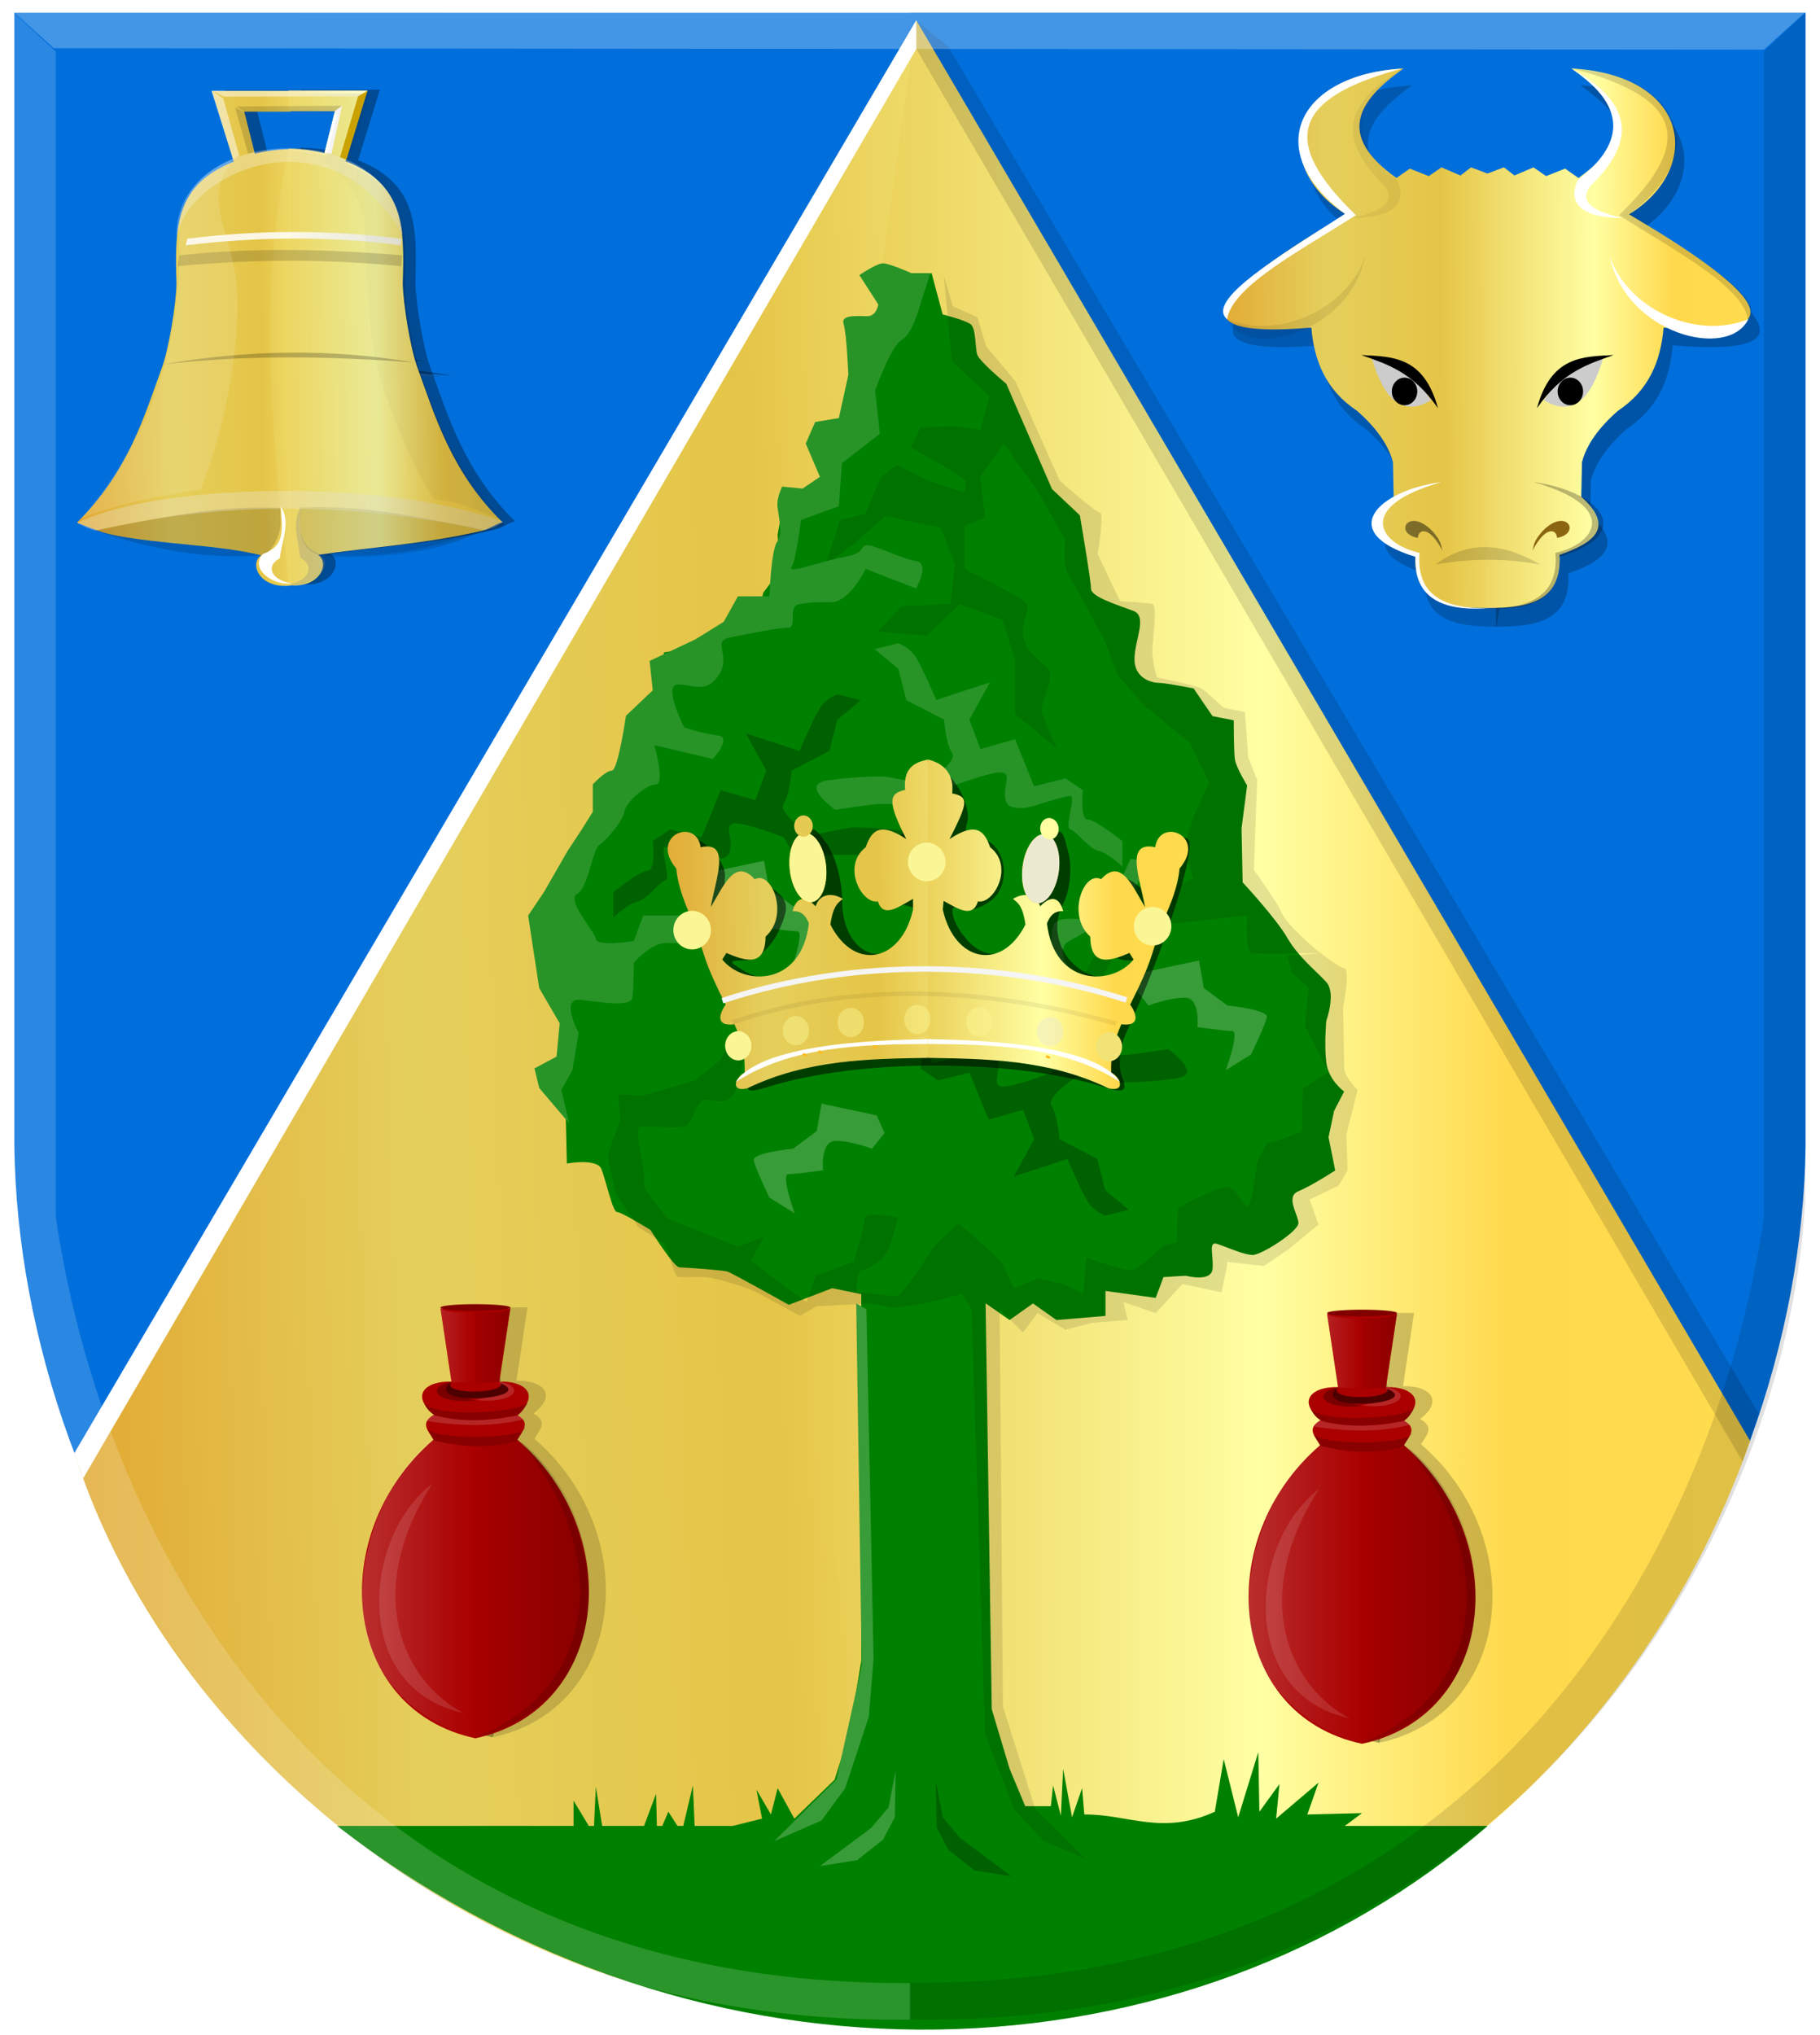 <svg xmlns="http://www.w3.org/2000/svg" xmlns:xlink="http://www.w3.org/1999/xlink" width="165.25" height="184.698"><defs><linearGradient gradientTransform="matrix(-.726 0 0 .917 259.737 411.867)" gradientUnits="userSpaceOnUse" y2="187.75" x2="-150.051" y1="187.75" x1="-165.199" id="Y" xlink:href="#a"/><linearGradient id="a"><stop offset="0" style="stop-color:#000;stop-opacity:1"/><stop offset="1" style="stop-color:#000;stop-opacity:0"/></linearGradient><linearGradient gradientUnits="userSpaceOnUse" y2="188.286" x2="-159.5" y1="188.286" x1="-174.649" id="X" xlink:href="#b" gradientTransform="matrix(.726 0 0 .917 485.205 411.375)"/><linearGradient id="b"><stop offset="0" style="stop-color:#fff;stop-opacity:1"/><stop offset="1" style="stop-color:#fff;stop-opacity:0"/></linearGradient><linearGradient gradientTransform="matrix(-.726 0 0 .917 245.39 411.433)" gradientUnits="userSpaceOnUse" y2="164.125" x2="-169.781" y1="164.125" x1="-175.156" id="W" xlink:href="#c"/><linearGradient id="c"><stop offset="0" style="stop-color:#000;stop-opacity:1"/><stop offset="1" style="stop-color:#000;stop-opacity:0"/></linearGradient><linearGradient id="d"><stop offset="0" style="stop-color:#000;stop-opacity:1"/><stop offset="1" style="stop-color:#000;stop-opacity:0"/></linearGradient><linearGradient gradientUnits="userSpaceOnUse" y2="164.188" x2="-159.5" y1="164.188" x1="-164.875" id="V" xlink:href="#e" gradientTransform="matrix(.726 0 0 .917 485.205 411.375)"/><linearGradient id="e"><stop offset="0" style="stop-color:#fff;stop-opacity:1"/><stop offset="1" style="stop-color:#fff;stop-opacity:0"/></linearGradient><linearGradient id="f"><stop offset="0" style="stop-color:#000;stop-opacity:1"/><stop offset="1" style="stop-color:#000;stop-opacity:0"/></linearGradient><linearGradient gradientTransform="matrix(-.726 0 0 .917 179.237 411.367)" gradientUnits="userSpaceOnUse" y2="187.75" x2="-150.051" y1="187.75" x1="-165.199" id="Q" xlink:href="#g"/><linearGradient id="g"><stop offset="0" style="stop-color:#000;stop-opacity:1"/><stop offset="1" style="stop-color:#000;stop-opacity:0"/></linearGradient><linearGradient gradientUnits="userSpaceOnUse" y2="188.286" x2="-159.5" y1="188.286" x1="-174.649" id="P" xlink:href="#h" gradientTransform="matrix(.726 0 0 .917 404.705 410.875)"/><linearGradient id="h"><stop offset="0" style="stop-color:#fff;stop-opacity:1"/><stop offset="1" style="stop-color:#fff;stop-opacity:0"/></linearGradient><linearGradient gradientTransform="matrix(-.726 0 0 .917 164.89 410.933)" gradientUnits="userSpaceOnUse" y2="164.125" x2="-169.781" y1="164.125" x1="-175.156" id="O" xlink:href="#i"/><linearGradient id="i"><stop offset="0" style="stop-color:#000;stop-opacity:1"/><stop offset="1" style="stop-color:#000;stop-opacity:0"/></linearGradient><linearGradient id="j"><stop offset="0" style="stop-color:#000;stop-opacity:1"/><stop offset="1" style="stop-color:#000;stop-opacity:0"/></linearGradient><linearGradient gradientUnits="userSpaceOnUse" y2="164.188" x2="-159.5" y1="164.188" x1="-164.875" id="N" xlink:href="#k" gradientTransform="matrix(.726 0 0 .917 404.705 410.875)"/><linearGradient id="k"><stop offset="0" style="stop-color:#fff;stop-opacity:1"/><stop offset="1" style="stop-color:#fff;stop-opacity:0"/></linearGradient><linearGradient id="l"><stop offset="0" style="stop-color:#000;stop-opacity:1"/><stop offset="1" style="stop-color:#000;stop-opacity:0"/></linearGradient><linearGradient gradientTransform="matrix(-.475 0 0 .36 493.362 438.72)" gradientUnits="userSpaceOnUse" y2="88.116" x2="466.543" y1="88.116" x1="425.469" id="D" xlink:href="#m"/><linearGradient id="m"><stop offset="0" style="stop-color:#000;stop-opacity:1"/><stop offset="1" style="stop-color:#000;stop-opacity:0"/></linearGradient><linearGradient gradientTransform="matrix(-1 0 0 1 -1260.612 -160.468)" gradientUnits="userSpaceOnUse" y2="413.946" x2="-1453.11" y1="413.946" x1="-1638.967" id="B" xlink:href="#n"/><linearGradient id="n"><stop offset="0" style="stop-color:#000;stop-opacity:1"/><stop offset="1" style="stop-color:#000;stop-opacity:0"/></linearGradient><linearGradient id="o"><stop style="stop-color:#a3a3a3;stop-opacity:1" offset="0"/><stop style="stop-color:#b0b0b0;stop-opacity:1" offset=".143"/><stop offset=".321" style="stop-color:#d1d1d1;stop-opacity:1"/><stop style="stop-color:#bdbdbd;stop-opacity:1" offset=".5"/><stop offset=".75" style="stop-color:#e5e5e5;stop-opacity:1"/><stop style="stop-color:#ccc;stop-opacity:1" offset=".875"/><stop offset="1" style="stop-color:#ccc;stop-opacity:1"/></linearGradient><linearGradient id="p"><stop style="stop-color:#cc992d;stop-opacity:1" offset="0"/><stop style="stop-color:#e1a832;stop-opacity:1" offset=".143"/><stop offset=".321" style="stop-color:#e5cf5c;stop-opacity:1"/><stop style="stop-color:#e5c547;stop-opacity:1" offset=".5"/><stop offset=".75" style="stop-color:#ffffa3;stop-opacity:1"/><stop style="stop-color:#ffd94d;stop-opacity:1" offset=".875"/><stop offset="1" style="stop-color:#ffdb4e;stop-opacity:1"/></linearGradient><linearGradient xlink:href="#p" id="K" x1="781.048" y1="527.866" x2="846.653" y2="527.866" gradientUnits="userSpaceOnUse"/><linearGradient xlink:href="#p" id="J" x1="777.024" y1="528.422" x2="846.241" y2="527.421" gradientUnits="userSpaceOnUse"/><linearGradient xlink:href="#p" id="r" x1="226.327" y1="532.094" x2="405.348" y2="532.347" gradientUnits="userSpaceOnUse"/><linearGradient xlink:href="#p" id="q" x1="225.448" y1="533.848" x2="404.418" y2="528.292" gradientUnits="userSpaceOnUse"/><linearGradient xlink:href="#p" id="H" x1="347.703" y1="470.32" x2="404.937" y2="470.446" gradientUnits="userSpaceOnUse"/><linearGradient xlink:href="#p" id="G" x1="347.709" y1="470.447" x2="405.865" y2="470.195" gradientUnits="userSpaceOnUse"/><linearGradient xlink:href="#p" id="w" x1="245.665" y1="470.933" x2="291.611" y2="470.428" gradientUnits="userSpaceOnUse"/><linearGradient xlink:href="#p" id="v" x1="246.292" y1="470.467" x2="292.963" y2="469.836" gradientUnits="userSpaceOnUse"/><filter id="aa" color-interpolation-filters="sRGB"><feGaussianBlur stdDeviation=".166"/></filter><filter id="Z" color-interpolation-filters="sRGB"><feGaussianBlur stdDeviation=".109"/></filter><filter color-interpolation-filters="sRGB" id="U"><feGaussianBlur stdDeviation=".709"/></filter><filter color-interpolation-filters="sRGB" id="T"><feGaussianBlur stdDeviation=".709"/></filter><filter id="S" color-interpolation-filters="sRGB"><feGaussianBlur stdDeviation=".166"/></filter><filter id="R" color-interpolation-filters="sRGB"><feGaussianBlur stdDeviation=".109"/></filter><filter color-interpolation-filters="sRGB" id="M"><feGaussianBlur stdDeviation=".709"/></filter><filter color-interpolation-filters="sRGB" id="L"><feGaussianBlur stdDeviation=".709"/></filter><filter color-interpolation-filters="sRGB" id="I"><feGaussianBlur stdDeviation=".234"/></filter><filter id="F" color-interpolation-filters="sRGB"><feGaussianBlur stdDeviation="8.049"/></filter><filter id="E" color-interpolation-filters="sRGB"><feGaussianBlur stdDeviation="8.049"/></filter><filter id="C" color-interpolation-filters="sRGB"><feGaussianBlur stdDeviation="3.888"/></filter><filter height="2.547" y="-.773" width="1.089" x="-.045" id="A" color-interpolation-filters="sRGB"><feGaussianBlur stdDeviation="3.683"/></filter><filter height="2.538" y="-.769" width="1.089" x="-.044" id="z" color-interpolation-filters="sRGB"><feGaussianBlur stdDeviation="3.662"/></filter><filter height="1.133" y="-.066" width="1.347" x="-.173" id="y" color-interpolation-filters="sRGB"><feGaussianBlur stdDeviation="2.298"/></filter><filter height="1.083" y="-.041" width="1.219" x="-.109" id="x" color-interpolation-filters="sRGB"><feGaussianBlur stdDeviation="1.422"/></filter><filter height="1.074" y="-.037" width="1.204" x="-.102" id="u" color-interpolation-filters="sRGB"><feGaussianBlur stdDeviation="5.844"/></filter><filter height="3.236" y="-1.118" width="1.126" x="-.063" id="t" color-interpolation-filters="sRGB"><feGaussianBlur stdDeviation="5.844"/></filter><filter height="3.236" y="-1.118" width="1.126" x="-.063" id="s" color-interpolation-filters="sRGB"><feGaussianBlur stdDeviation="5.844"/></filter></defs><path d="M328.558 440.908h-81.317v102.884c.454 33.968 25.321 78.95 81.317 79.196z" style="fill:#006fdc;fill-opacity:1;stroke:#000;stroke-width:1px;stroke-linecap:butt;stroke-linejoin:miter;stroke-opacity:0" transform="translate(-245.938 -439.75)"/><path d="M328.562 440.901h81.318v102.884c-.455 33.968-25.322 78.95-81.318 79.196-8.302-59.716-14.042-119.734 0-182.08z" style="fill:#006fdc;fill-opacity:1;stroke:#000;stroke-width:1px;stroke-linecap:butt;stroke-linejoin:miter;stroke-opacity:0" transform="translate(-245.938 -439.75)"/><path style="fill:url(#q);fill-opacity:1;stroke:#000;stroke-width:1px;stroke-linecap:butt;stroke-linejoin:miter;stroke-opacity:0" d="m329.134 441.6-76.417 130.083c9.086 28.299 40.254 52.999 76.417 51.299l14.174-79.705z" transform="translate(-245.938 -439.75)"/><path style="fill:url(#r);fill-opacity:1;stroke:#000;stroke-width:1px;stroke-linecap:butt;stroke-linejoin:miter;stroke-opacity:0" d="m329.138 441.599 75.71 128.934c-10.999 30.975-39.73 54.403-75.71 52.447l-14.175-79.704z" transform="translate(-245.938 -439.75)"/><path style="fill:green;stroke:#000;stroke-width:1px;stroke-linecap:butt;stroke-linejoin:miter;stroke-opacity:0" d="M276.554 605.457c33.274 25.763 77.379 23.517 104.458 0z" transform="translate(-245.938 -439.75)"/><path style="fill:#fff;fill-opacity:1;stroke:#000;stroke-width:1px;stroke-linecap:butt;stroke-linejoin:miter;stroke-opacity:0" d="m252.679 571.639 76.455-130.05v2.605l-75.65 129.73z" transform="translate(-245.938 -439.75)"/><path style="fill:#000;fill-opacity:.135;stroke:#000;stroke-width:1px;stroke-linecap:butt;stroke-linejoin:miter;stroke-opacity:0" d="m332.018 443.95-2.884-2.277v2.52l75.024 128.201 1.47-4.344z" transform="translate(-245.938 -439.75)"/><path style="fill:green;fill-opacity:1;stroke:#000;stroke-width:1.62px;stroke-linecap:butt;stroke-linejoin:miter;stroke-opacity:0" d="m294.103 605.457 3.911.977v-3.268l1.823 3.016.202-4.274.608 3.771 3.544.378 1.316-3.52.102 4.022 1.012-2.388 1.215 1.886 1.013-4.274.202 4.525 6.076-1.508-.507-2.64 1.317 2.262.607-2.388 1.519 2.766 3.645-3.52 1.317-4.148 1.113-6.662v-36.076l11.24.503.607 39.972 1.62 5.405 1.418 3.394h2.329l.203-1.885.708 2.765.203-4.274.81 4.4.911-2.64.203 2.388c3.933-.043 7.057 1.935 11.847-.25l.81-4.777 1.316 5.279 1.823-5.908.101 5.405 1.823-2.514-.304 3.143 3.848-3.269-1.013 2.891 4.962-.125c-26.721 20.441-58.585 16.879-81.51 1.16z" transform="translate(-245.938 -439.75)"/><path style="fill:green;fill-opacity:1;stroke:#000;stroke-width:1.62px;stroke-linecap:butt;stroke-linejoin:miter;stroke-opacity:0" d="m331.53 468.29-1.012-3.77-2.026 1.005s-1.012-1.006-1.417-1.006-2.025.754-2.025.754l.607 1.634s.507 1.383.102 1.634c-.405.252-2.836 1.635-2.836 1.635l.507 4.022-.507 3.77s-.202-.125-1.316 0c-1.114.127-1.519.88-1.519.88l.911 3.772s-1.316 2.262-1.72 2.262h-2.127l-.608 3.394.203 3.268-1.52 2.012-.303 1.634-1.519-.503-.81.251-.506 2.137s-1.418.88-2.126 1.132c-.71.25-3.747.754-3.747.754l-.101 3.52-2.532 3.016-.405 3.017-2.43 2.262.304 3.52-3.443 3.268-1.62 3.394-1.417 2.137v1.131l.405 4.148 1.215 2.389 1.012.628s-.101 4.651-.607 4.902c-.507.252-1.62 1.132-1.215 1.509s1.924 3.142 1.924 3.142l.1 4.4s2.735-.503 3.14.503c.405 1.005 1.012 3.896 1.417 3.896s3.038 1.634 3.038 1.634 2.126 3.394 2.633 3.394c.506 0 3.949.252 4.354.377.405.126 5.569 3.017 5.569 3.017l3.949-1.508 4.86 1.005 3.139-1.005 3.24-.503 4.86 3.394 2.127-1.509 2.126 1.509 4.456-.377v-2.263l4.556.629.709-1.886 2.025-.126s2.329.629 2.43-.628c.101-1.257-.405-2.514.405-2.263.81.252 2.43 1.006 3.24 1.006s4.152-2.137 4.152-2.891-1.215-2.388 0-2.891c1.215-.503 3.341-1.886 3.341-1.886l-.607-3.016.506-2.389.911-1.76s-1.417-1.005-1.62-2.64c-.202-1.633 0-3.77 0-3.77s.912-2.514 0-3.52c-.911-1.005-2.531-2.262-3.544-4.022-1.012-1.76-4.05-5.028-4.05-5.028l-.101-4.902.506-3.897s-1.012-1.634-1.114-2.388c-.101-.755-.101-3.52-.101-3.52l-1.924-.377-1.721-2.514s-2.532-.503-3.14-.503c-.607 0-2.227-.377-2.227-2.137s1.215-3.896-.101-4.4c-1.316-.502-3.848-1.256-3.848-2.01 0-.755-1.012-6.662-1.012-6.662l-2.532-2.389-4.151-9.553s-2.43-2.011-2.633-2.64c-.202-.628-.101-2.388-.608-2.765-.506-.377-2.53-.88-2.53-.88z" transform="translate(-245.938 -439.75)"/><path style="fill:#000;fill-opacity:.112;stroke:#000;stroke-width:1.62px;stroke-linecap:butt;stroke-linejoin:miter;stroke-opacity:0" d="M339.63 533.025s2.836-1.005 2.836-1.508c0-.503-.304-1.634.101-2.011.405-.377 2.734.251 2.734.251l1.519-2.765s-.101-2.011 1.114-1.634c1.215.377 2.126 1.13 2.126 1.13s1.316-2.764 2.228-2.89c.911-.126 6.885-.754 6.885-.754s-.202 3.268.405 3.394c.608.125 6.582 0 6.582 0l-3.342.25.405 1.51 1.52 1.382-.304 3.52 2.126 4.148-2.329 1.508-.101 3.897s-2.633 1.005-2.937 1.005c-.304 0-1.114 1.76-1.114 1.76s-.506 4.274-.91 4.022c-.406-.25-1.013-1.76-1.925-1.76-.911 0-4.354 1.886-4.354 1.886l-.101 3.143-1.215.251s-2.228 2.137-2.835 2.263c-.608.125-4.152-1.132-4.152-1.132l-.304 3.269-1.822-.88-2.33-.503-2.125.88s-.81-1.634-1.013-2.137c-.203-.503-4.05-3.771-4.05-3.771l-2.228 2.137-1.62 2.514-1.62 2.01-3.747-.376s-.1-2.011.507-2.011 2.126-1.257 2.329-1.76c.202-.503.91-3.017.91-3.017s-3.037-.628-3.037.126-1.012 3.896-1.012 3.896l-3.443 1.257-.81 2.389-2.633-1.886-2.43-1.885 1.215-2.137-2.43.88-6.278-2.514s-2.531-2.766-2.228-3.394c.304-.629-1.113-5.028-.202-5.028s3.24.251 3.949 0c.709-.251 1.012-2.263 1.721-2.388.71-.126 2.33.88 2.937-1.132.607-2.01.405-2.765 1.417-2.89 1.013-.126 4.658-.88 4.658-.88l.304-2.263s-2.532 1.005-3.342 1.131c-.81.126-2.329-.88-3.037-.126-.71.755-1.418 2.514-1.418 2.514l-2.329 1.886-4.759 1.383-2.227-.126.202 2.388s-1.114 2.766-1.114 3.268c0 .503.709 3.394.709 3.394l2.025 3.017s1.924 1.131 2.329 1.508c.405.377.911 3.017 1.316 3.017h2.43c.71 0 3.544.88 4.152 1.131.608.252 4.455 2.389 4.455 2.389l1.52-.88 4.96-.252s1.418.252 1.823.378c.405.125 4.152-.629 4.152-.629l2.227-.628.912 1.382 1.215 38.59 2.633 6.788 2.632 2.89 3.848 1.635-4.557-4.525-2.936-9.302-.304-36.076 2.127 2.137 1.316-1.76 2.531 1.509 2.43-.629 3.24-.251-.404-1.634 2.936 1.005 2.43-2.64 3.544.755.506-2.388v-.378l3.342.378 2.228-1.509 2.733-2.262-.81-2.263 2.633-1.257.81-1.383-.101-3.268 1.012-4.022s-1.215-1.257-1.215-2.011c0-.755-.1-5.531-.1-5.531s.708-3.394.1-3.52c-.607-.125-2.632-1.76-2.632-1.76s-2.532-2.136-3.038-3.268c-.506-1.131-2.531-3.896-2.531-3.896l.303-8.17-.81-2.012-.303-4.148-1.924-.377s-1.62-1.509-2.025-1.76c-.405-.251-4.05-1.006-4.05-1.006s-.406-1.382-.406-2.388.507-4.148 0-4.274c-.506-.125-2.936-.251-2.936-.251l-2.025-4.274s.607-3.77.202-3.77c-.405 0-3.645-2.892-3.645-2.892l-4.05-9.05-2.633-3.143-.81-2.64-2.228-1.005-.81-2.765.734 7.765 3.437 3.2-.86 3.022-2.577-.356-2.864.178-.86 1.778 3.151 1.777 1.862 1.245-.144 1.066-3.293-1.066-2.864-1.423-1.432 1.067-1.432 3.378-2.291.533-1.29 4.088 2.578-1.955 2.864-2.489 5.012 1.067 1.29 3.377-.43 3.556-4.44.178-2.148 2.31 4.44.356 3.007-2.844 3.866 1.422 1.146 3.555v4.978l3.866 3.2s-1.432-2.845-1.432-3.556c0-.71 1.146-3.022.573-3.733-.573-.71-2.291-1.6-2.291-3.377 0-1.778 1.145-2.134-.287-3.022-1.432-.89-5.012-2.667-5.012-2.667v-3.91l1.862-.712-.43-3.733 2.148-3.022 3.007 4.266 2.578 4.445s-.286 2.31.286 3.2c.573.888 3.294 6.043 3.294 6.043l1.146 3.022 2.29 2.667 4.297 3.555 1.718 3.556-1.432 3.2-.86 2.844.86 2.666-3.294 1.6s0 2.489-.859 2.666c-.859.178-2.434-.888-3.007-.71-.573.177-1.575 3.021-1.575 3.021l-1.432 2.667-1.718-.178-1.003 2.667z" transform="translate(-245.938 -439.75)"/><path style="fill:#006100;fill-opacity:1;stroke:#000;stroke-width:1.62px;stroke-linecap:butt;stroke-linejoin:miter;stroke-opacity:0" d="m316.949 507.378-3.294-1.067 1.862 3.378-1.003 2.666-3.15-.889-1.718 4.267-2.864-.711-1.576 1.066s.287 2.667-.43 2.667c-.715 0-3.15 1.955-3.15 1.955v2.311s1.29-1.244 2.148-1.422c.86-.178 2.005-1.778 2.578-1.955.573-.178-.573-3.022 0-3.022s3.294.888 3.294.888 2.29.712 2.577-.533c.286-1.244-.573-2.31.286-2.489.86-.177 4.583 1.245 4.583 1.245l2.148 3.733s1.145-2.133 1.861-2.133h2.578c.573 0 4.01.533 4.01.533s3.293-2.31.715-2.666c-2.577-.356-4.439-.356-5.011-.356-.573 0-3.724.711-3.724.711s-3.15-1.955-2.577-2.844c.573-.889.716-3.022.716-3.022l3.437-1.778.716-2.844 2.148-1.778-2.148-.533s-1.003.355-1.576 1.244c-.572.89-1.861 3.911-1.861 3.911z" transform="translate(-245.938 -439.75)"/><path style="fill:#289428;fill-opacity:1;stroke:#000;stroke-width:1.62px;stroke-linecap:butt;stroke-linejoin:miter;stroke-opacity:0" d="M330.41 464.536h-1.72s-2.004-.889-2.577-.889c-.572 0-2.148 1.067-2.148 1.067l1.719 2.667s-.144 1.066-1.003 1.066c-.859 0-2.434-.178-2.148.711.287.889.43 4.622.43 4.622l-.86 3.911-2.147.355-.86 1.956 1.29 3.022-1.576 1.067-1.861-.178s-.43.889-.43 1.6c0 .71.573 2.666 0 3.377-.573.711-.716 4.978-.716 4.978h-2.864l-1.289 2.31-2.577 1.6-4.153 1.956.286 2.666-2.434 2.311s-.716 4.978-1.289 4.978-1.718 1.244-1.718 1.244v2.489l-1.003 1.6-1.288 1.955-2.148 3.733-1.432 2.133.43 2.845.572 3.733 1.862 3.2-.287 3.022-2.004 1.066.43 1.778 2.72 3.2-.716-3.022 1.002-1.778.573-3.378s-1.718-3.2.143-3.022c1.862.178 4.583.711 4.726-.178.143-.888.143-3.2.143-3.2s1.575-1.777 2.864-1.777h2.864s.716-2.489-.716-2.489h-4.153l-.859 2.311s-3.294.534-3.437-.178c-.143-.71-2.72-3.555-1.718-4.088 1.002-.533 1.432-4.089 2.005-4.444.572-.356 2.148-2.134 2.29-3.022.144-.89 2.006-2.49 2.865-2.49.859 0-.143-3.554-.143-3.554l5.298 1.244s1.861-1.955.43-2.133c-1.433-.178-3.008-.711-3.008-.711s-2.004-3.911-.573-3.911c1.432 0 2.578.889 3.724-.889 1.145-1.778-.716-3.022 1.002-3.377 1.718-.356 4.44-.89 5.298-.89.86 0-.143-1.955 1.003-2.132 1.145-.178 1.145-.178 2.864-.178 1.718 0 3.15-3.022 3.15-3.022l4.582 1.777s1.29-2.31 0-2.488c-1.288-.178-4.01-1.6-4.582-1.423-.573.178 0 .712-2.005 1.067-2.004.356-5.155 1.6-4.725.889.43-.711.859-4.266.859-4.266l3.437-1.245.286-3.91 3.437-2.667-.43-3.911s1.432-4.089 2.435-4.622c1.002-.533 1.718-3.378 1.718-3.378z" transform="translate(-245.938 -439.75)"/><path style="fill:#fff;fill-opacity:.22;stroke:#000;stroke-width:1.62px;stroke-linecap:butt;stroke-linejoin:miter;stroke-opacity:0" d="m325.54 540.976-5.011-1.067-.43 2.489-2.148 1.6s-3.723.355-3.58 1.066c.143.711 1.432 3.378 1.432 3.378l2.291 1.422s-1.289-3.555-.573-3.555 3.15-.356 3.15-.356-.286-2.666 1.146-2.666 3.294.71 3.294.71l1.145-1.422z" transform="translate(-245.938 -439.75)"/><path style="fill:#fff;fill-opacity:.169;stroke:#000;stroke-width:1.62px;stroke-linecap:butt;stroke-linejoin:miter;stroke-opacity:0" d="m351.603 518.044-3.008-.356-1.145 2.489-1.862.356-1.432 2.666s-2.29-.356-2.577.533c-.287.89-.144 2.667-.144 2.667l-2.29.71-.43 2.49-1.719 2.31-.43 2.134 3.151-2.845s0-2.133.716-2.31c.716-.178 2.578-1.245 2.578-1.245s-1.29-1.778 0-2.489c1.288-.71 2.864-1.6 2.864-1.6s-1.003-1.955 0-2.133c1.002-.178 2.434.356 2.434.356l1.146-2.311z" transform="translate(-245.938 -439.75)"/><path style="fill:#289428;fill-opacity:1;stroke:#000;stroke-width:1.62px;stroke-linecap:butt;stroke-linejoin:miter;stroke-opacity:0" d="m332.52 502.752 3.293-1.067-1.861 3.378 1.002 2.666 3.15-.889 1.719 4.267 2.864-.711 1.575 1.066s-.286 2.667.43 2.667 3.15 1.955 3.15 1.955v2.311s-1.289-1.244-2.148-1.422c-.86-.178-2.005-1.778-2.577-1.955-.573-.178.572-3.022 0-3.022-.573 0-3.294.888-3.294.888s-2.291.711-2.578-.533c-.286-1.244.573-2.31-.286-2.489-.86-.177-4.582 1.245-4.582 1.245l-2.148 3.733s-1.146-2.133-1.862-2.133h-2.577c-.573 0-4.01.533-4.01.533s-3.294-2.311-.716-2.667c2.578-.355 4.44-.355 5.012-.355.573 0 3.723.711 3.723.711s3.15-1.955 2.578-2.844c-.573-.89-.716-3.022-.716-3.022l-3.437-1.778-.716-2.844-2.148-1.778 2.148-.533s1.002.355 1.575 1.244 1.862 3.911 1.862 3.911z" transform="translate(-245.938 -439.75)"/><path style="fill:#006100;fill-opacity:1;stroke:#000;stroke-width:1.62px;stroke-linecap:butt;stroke-linejoin:miter;stroke-opacity:0" d="m341.274 545.45-3.294 1.066 1.862-3.377-1.003-2.667-3.15.889-1.719-4.267-2.863.712-1.576-1.067s.287-2.667-.43-2.667c-.715 0-3.15-1.955-3.15-1.955v-2.31s1.29 1.243 2.148 1.421c.86.178 2.005 1.778 2.578 1.956.573.177-.573 3.022 0 3.022s3.293-.89 3.293-.89 2.292-.71 2.578.534c.286 1.244-.573 2.311.286 2.489.86.178 4.583-1.245 4.583-1.245l2.148-3.733s1.145 2.134 1.861 2.134h2.578c.573 0 4.01-.534 4.01-.534s3.293 2.311.715 2.667c-2.577.355-4.439.355-5.011.355-.573 0-3.724-.71-3.724-.71s-3.15 1.955-2.577 2.844c.573.888.716 3.022.716 3.022l3.437 1.777.716 2.844 2.148 1.778-2.148.533s-1.003-.355-1.576-1.244c-.572-.889-1.861-3.91-1.861-3.91z" transform="translate(-245.938 -439.75)"/><path style="fill:#fff;fill-opacity:.22;stroke:#000;stroke-width:1.62px;stroke-linecap:butt;stroke-linejoin:miter;stroke-opacity:0" d="m310.303 518.933 5.012-1.067.43 2.489 2.147 1.6s3.724.355 3.58 1.066c-.143.711-1.432 3.378-1.432 3.378l-2.29 1.422s1.288-3.555.572-3.555c-.716 0-3.15-.356-3.15-.356s.286-2.666-1.146-2.666-3.293.71-3.293.71l-1.146-1.421zM349.793 527.983l5.012-1.066.43 2.488 2.147 1.6s3.724.356 3.58 1.067c-.143.71-1.432 3.377-1.432 3.377l-2.29 1.422s1.288-3.555.572-3.555c-.716 0-3.15-.355-3.15-.355s.286-2.667-1.146-2.667-3.294.711-3.294.711l-1.145-1.422z" transform="translate(-245.938 -439.75)"/><path style="fill:#389c38;fill-opacity:1;stroke:#000;stroke-width:1.62px;stroke-linecap:butt;stroke-linejoin:miter;stroke-opacity:0" d="m323.679 558.041.501 32.887-2.291 10.31-5.656 5.6 4.296-1.867 2.148-2.933 2.148-6.488.43-5.244-.645-31.732z" transform="translate(-245.938 -439.75)"/><path style="fill:#006100;fill-opacity:1;stroke:#000;stroke-width:1.62px;stroke-linecap:butt;stroke-linejoin:miter;stroke-opacity:0" d="m330.91 601.416.645 3.289 1.575 1.866 4.654 3.467-3.365-.534-2.363-1.866-1.074-2.045z" transform="translate(-245.938 -439.75)"/><path style="fill:#389c38;fill-opacity:1;stroke:#000;stroke-width:1.62px;stroke-linecap:butt;stroke-linejoin:miter;stroke-opacity:0" d="m327.259 600.483-.645 3.288-1.575 1.867-4.654 3.466 3.366-.533 2.362-1.867 1.074-2.044z" transform="translate(-245.938 -439.75)"/><path transform="matrix(.103 0 0 .086 7.522 8.09)" d="M104.348 304.558c74.048-15.445 148.096-17.167 222.143-2.143-74.047-6.66-148.095-8.272-222.143 2.143z" style="fill:#000;fill-opacity:.326;stroke:#000;stroke-width:1.088px;stroke-linecap:butt;stroke-linejoin:miter;stroke-opacity:0;filter:url(#s)"/><path d="M273.468 447.923h-7.133l1.975 6.405c-5.174 2.083-5.39 5.65-5.197 11.024-.016 1.883-.73 6.152-1.351 7.756-1.562 4.274-3.03 9.39-7.692 13.987 1.366.527 2.13.895 3.577 1.172 4.256.815 9.377.841 13.158 1.79-1.099.707-.22 3.065 2.663 2.746v-39.608c-1.024.012-3.46.182-5.093 1.133l1.9-.532-1.006-4h4.199v-1.873z" style="fill:#000;fill-opacity:.326;stroke:#000;stroke-width:.102px;stroke-linecap:butt;stroke-linejoin:miter;stroke-opacity:0" transform="translate(-245.938 -439.75)"/><path d="M273.3 447.883h7.133l-1.975 6.406c5.174 2.082 5.39 5.65 5.197 11.023.016 1.883.73 6.152 1.352 7.756 1.561 4.274 3.029 9.39 7.691 13.987-.604.161-1.209.62-1.813.763-5.16 1.22-10.311 1.515-14.921 2.2 1.098.706.22 3.064-2.664 2.745-1.458-13.202-2.894-26.405 0-39.607 1.024.011 3.46.181 5.094 1.133l-1.901-.533 1.006-3.999H273.3v-1.874z" style="fill:#000;fill-opacity:.326;stroke:#000;stroke-width:.102px;stroke-linecap:butt;stroke-linejoin:miter;stroke-opacity:0" transform="translate(-245.938 -439.75)"/><path d="M261.819 472.742c7.619-1.333 15.238-1.481 22.857-.185-7.619-.575-15.238-.714-22.857.185z" style="fill:#000;fill-opacity:.326;stroke:#000;stroke-width:.102px;stroke-linecap:butt;stroke-linejoin:miter;stroke-opacity:0" transform="translate(-245.938 -439.75)"/><path transform="matrix(.103 0 0 .086 6.372 8.18)" d="M104.348 304.558c74.048-15.445 148.096-17.167 222.143-2.143-74.047-6.66-148.095-8.272-222.143 2.143z" style="fill:#1d4e86;fill-opacity:1;stroke:#000;stroke-width:1.088px;stroke-linecap:butt;stroke-linejoin:miter;stroke-opacity:0;filter:url(#t)"/><path transform="matrix(.103 0 0 .086 6.372 8.18)" d="M32.942 467.948c35.018-17.085 70.037-23.747 105.056-30.304 27.41-81.25 39.7-192.479 28.284-241.427-5.844-36.855-26.05-74.736 3.03-109.096-22.156 11.738-44.142 23.931-50.507 77.781 5.044 114.482-23.564 215.502-85.863 303.046z" style="fill:#1d4e86;fill-opacity:1;stroke:#000;stroke-width:1.088px;stroke-linecap:butt;stroke-linejoin:miter;stroke-opacity:0;filter:url(#u)"/><path d="M272.318 448.013h-7.133l1.975 6.405c-5.174 2.083-5.39 5.65-5.197 11.024-.016 1.883-.73 6.151-1.351 7.756-1.562 4.274-3.03 9.39-7.692 13.987 1.367.527 2.13.895 3.577 1.172 4.257.815 9.377.841 13.158 1.79-1.098.706-.22 3.065 2.663 2.746v-39.608c-1.024.012-3.46.181-5.093 1.133l1.9-.533-1.006-3.998h4.2v-1.874z" style="fill:url(#v);fill-opacity:1;stroke:#000;stroke-width:.102px;stroke-linecap:butt;stroke-linejoin:miter;stroke-opacity:0" transform="translate(-245.938 -439.75)"/><path d="M272.15 447.973h7.133l-1.974 6.405c5.173 2.083 5.39 5.65 5.197 11.024.016 1.883.729 6.152 1.35 7.756 1.562 4.274 3.03 9.39 7.692 13.987-.604.16-1.208.62-1.813.763-5.16 1.22-10.31 1.515-14.921 2.2 1.098.706.22 3.064-2.663 2.745-1.46-13.202-2.895-26.405 0-39.607 1.023.011 3.46.18 5.093 1.132l-1.901-.532 1.007-4h-4.2v-1.873z" style="fill:url(#w);fill-opacity:1;stroke:#000;stroke-width:.102px;stroke-linecap:butt;stroke-linejoin:miter;stroke-opacity:0" transform="translate(-245.938 -439.75)"/><path d="M273.298 485.807c-.155.785-.1 1.672-.033 2.407.086.92.72 1.63 1.605 1.907 5.03.375 9.59-.321 15.004-2.304-5.72-1.112-10.855-2.264-16.576-2.01z" style="fill:#000;fill-opacity:.112;stroke:#000;stroke-width:.102px;stroke-linecap:butt;stroke-linejoin:miter;stroke-opacity:0" transform="translate(-245.938 -439.75)"/><path d="M271.39 485.84c.01.832.119 1.657-.149 2.407-.315.885-.719 1.631-1.604 1.907-5.057.36-10.159-.566-15.078-2.273 5.721-1.111 11.11-2.295 16.832-2.04z" style="fill:#000;fill-opacity:.167;stroke:#000;stroke-width:.102px;stroke-linecap:butt;stroke-linejoin:miter;stroke-opacity:0" transform="translate(-245.938 -439.75)"/><path transform="matrix(.103 0 0 .086 6.372 8.18)" d="M185.606 439.411c1.64 24.918 4.089 41.472-15.91 50.255-11.628 15.488 8.963 33.555 25.506 30.81-16.302-2.576-24.382-17.318-10.354-26.517 1.694-18.583 9.988-39 .758-54.548z" style="fill:#fff;stroke:#000;stroke-width:1.088px;stroke-linecap:butt;stroke-linejoin:miter;stroke-opacity:0;filter:url(#x)"/><path transform="matrix(.103 0 0 .086 6.372 8.18)" d="M203.847 439.03c-2.024 25.206-2.083 41.331 14.647 49.75 17.692 14.696-7.389 37.924-25.76 32.578 16.302-2.576 24.13-18.58 10.102-27.78-1.693-18.582-8.22-38.999 1.01-54.548z" style="fill:#898989;fill-opacity:.296;stroke:#000;stroke-width:1.088px;stroke-linecap:butt;stroke-linejoin:miter;stroke-opacity:0;filter:url(#y)"/><path d="M252.943 487.182c.298.171.911.558 1.708.722 11.661-2.742 23.557-2.537 35.218-.022 1.045-.227 1.409-.535 1.742-.758-10.158-3.861-30.585-3.66-38.512.003l-.156.055z" style="fill:#ececec;fill-opacity:.307;stroke:#000;stroke-width:.102px;stroke-linecap:butt;stroke-linejoin:miter;stroke-opacity:0" transform="translate(-245.938 -439.75)"/><path d="M260.669 472.832c7.62-1.333 15.238-1.481 22.858-.185-7.62-.575-15.239-.714-22.858.185z" style="fill:#000;fill-opacity:.229;stroke:#000;stroke-width:.102px;stroke-linecap:butt;stroke-linejoin:miter;stroke-opacity:0" transform="translate(-245.938 -439.75)"/><path transform="matrix(.103 0 0 .086 6.372 8.18)" d="M291.952 185.791c-65.714-7.619-131.428-7.619-197.142 0l1.428-11.429c66.487-8.674 131.845-6.507 196.429 0l-.715 11.429z" style="fill:#000;fill-opacity:.161;stroke:#000;stroke-width:1.088px;stroke-linecap:butt;stroke-linejoin:miter;stroke-opacity:0;filter:url(#z)"/><path transform="matrix(.099 0 0 .052 189.438 5.683)" d="M-1546.071 318.79c-63.754-16.12-129.567-15.305-197.143 0l1.428-11.428c65.477-15.899 130.953-15.53 196.429 0l-.714 11.429z" style="fill:#fff;fill-opacity:.848;stroke:#000;stroke-width:1.424px;stroke-linecap:butt;stroke-linejoin:miter;stroke-opacity:0;filter:url(#A)"/><path d="M261.975 461.352c.776-5.832 13.854-11.964 20.529-.262-.76-10.913-20.859-10.2-20.529.262z" style="fill:#f9f9f9;fill-opacity:.307;stroke:#000;stroke-width:.102px;stroke-linecap:butt;stroke-linejoin:miter;stroke-opacity:0" transform="translate(-245.938 -439.75)"/><path d="m267.094 454.182-1.975-6.209h14.215l-.884.523-12.213.022-1.04-.545 1.014.72 1.455 5.206-.572.283z" style="fill:#fff;fill-opacity:.496;stroke:#000;stroke-width:.102px;stroke-linecap:butt;stroke-linejoin:miter;stroke-opacity:0" transform="translate(-245.938 -439.75)"/><path d="m269.017 453.55-.545.153-1.196-4.226.936.5-.78-.566 9.563-.065-.676.523-8.133.065.831 3.617z" style="fill:#000;fill-opacity:.147;stroke:#000;stroke-width:.102px;stroke-linecap:butt;stroke-linejoin:miter;stroke-opacity:0" transform="translate(-245.938 -439.75)"/><path d="m276.345 449.825-.935 3.77.623.13.962-4.38-.65.48z" style="fill:#fff;stroke:#000;stroke-width:.102px;stroke-linecap:butt;stroke-linejoin:miter;stroke-opacity:0" transform="translate(-245.938 -439.75)"/><path d="m279.308 447.973-.858.523-1.637 5.512.572.24 1.923-6.275z" style="fill:#d7ac00;fill-opacity:1;stroke:#000;stroke-width:.102px;stroke-linecap:butt;stroke-linejoin:miter;stroke-opacity:0" transform="translate(-245.938 -439.75)"/><path transform="matrix(.103 0 0 .086 6.372 8.18)" d="M198.485 60.099c34.167 19.745 64.59 43.5 61.62 103.036 3.446 55.221 1.647 110.443 20.202 165.665 10.144 34.345 22.232 68.69 40.406 103.035 24.372 2.84 43.521 13.511 62.63 24.244-75.257-96.005-88.9-204.446-88.894-301.026C281.95 72.022 239.827 67.09 198.485 60.1z" style="opacity:.237;fill:url(#B);fill-opacity:1;stroke:#000;stroke-width:1.088px;stroke-linecap:butt;stroke-linejoin:miter;stroke-opacity:0;filter:url(#filter4291-6-8-2-5-0-3-0)"/><path transform="matrix(.103 0 0 .086 6.372 8.18)" d="M9.832 452.038c35.018-17.085 70.037-23.747 105.055-30.304 27.41-81.25 39.7-192.479 28.285-241.427-5.844-36.855-26.05-74.736 3.03-109.096-22.156 11.738-44.143 23.931-50.507 77.781 5.044 114.482-23.565 215.502-85.863 303.046z" style="fill:#fff;fill-opacity:.124;stroke:#000;stroke-width:1.088px;stroke-linecap:butt;stroke-linejoin:miter;stroke-opacity:0;filter:url(#C)"/><path d="M272.356 448.232h7.133l-1.975 6.406c5.174 2.082 5.39 5.65 5.197 11.023.016 1.883.73 6.152 1.351 7.756 1.562 4.274 3.03 9.39 7.692 13.987-1.366.527-2.241.629-3.577 1.173-4.256 1.733-9.376 1.79-13.158 1.79 1.099.706.22 3.064-2.663 2.745v-39.607c1.024.011 3.46.18 5.093 1.133l-1.9-.533 1.006-3.999h-4.199v-1.874z" style="opacity:.193;fill:url(#D);fill-opacity:1;stroke:#000;stroke-width:.102px;stroke-linecap:butt;stroke-linejoin:miter;stroke-opacity:0" transform="translate(-245.938 -439.75)"/><path style="fill:#0058af;fill-opacity:1;stroke:#000;stroke-width:1px;stroke-linecap:butt;stroke-linejoin:miter;stroke-opacity:0;filter:url(#E)" d="m662.513 24.232-23.707-10-15 13-27-13-18 14-27-12-19 15c-86.993-69.426-53.724-124.083 10-175-169.166 10.426-187.643 159.707-82 233-177.5 118.131-256.015 200.764-49 181 3.871 53.824 21.227 100.457 65 133 27.623 27.333 44.71 54.667 51 82l1 55.3c-48.032 48.252-18.853 73.55 31 92.7-3.71 76.18 45.943 85.072 102.707 85l28.293-177.7-28.293-514.3z" transform="matrix(.064 0 0 .057 93.472 15.936)"/><path style="fill:#000;fill-opacity:.243;stroke:#000;stroke-width:1px;stroke-linecap:butt;stroke-linejoin:miter;stroke-opacity:0;filter:url(#F)" d="m661.87 24.218 23.707-10 15 13 27-13 18 14 27-12 19 15c86.993-69.426 53.724-124.083-10-175 169.166 10.426 187.643 159.706 82 233 177.5 118.13 256.015 200.764 49 181-3.872 53.824-21.227 100.457-65 133-27.623 27.333-44.71 54.666-51 82l-1 55.3c48.032 48.252 18.853 73.549-31 92.7 3.71 76.179-45.943 85.072-102.708 85l.644-177.686-.644-514.314z" transform="matrix(.064 0 0 .057 93.472 15.936)"/><path style="fill:url(#G);fill-opacity:1;stroke:#000;stroke-width:.06px;stroke-linecap:butt;stroke-linejoin:miter;stroke-opacity:0" d="m381.015 455.507-1.514-.568-.958.738-1.724-.738-1.15.795-1.724-.681-1.213.852c-5.555-3.944-3.43-7.049.639-9.941-10.803.592-11.983 9.072-5.237 13.236-11.335 6.71-16.349 11.404-3.129 10.282.247 3.057 1.356 5.706 4.151 7.555 1.764 1.553 2.855 3.105 3.257 4.658l.064 3.141c-3.067 2.741-1.204 4.178 1.98 5.266-.238 4.328 2.933 4.833 6.558 4.829l1.807-10.095-1.807-29.215z" transform="translate(-245.938 -439.75)"/><path style="fill:#000;fill-opacity:.083;stroke:#000;stroke-width:.06px;stroke-linecap:butt;stroke-linejoin:miter;stroke-opacity:0" d="M369.907 462.975c-1.45 7.069-10.757 9.5-12.598 5.744 4.86 1.956 11.036-1.03 12.598-5.744z" transform="translate(-245.938 -439.75)"/><path style="fill:#000;fill-opacity:.06;stroke:#000;stroke-width:.06px;stroke-linecap:butt;stroke-linejoin:miter;stroke-opacity:0" d="M373.294 445.984c-5.263 3.669-4.486 6.988-.497 10.123 1.37 3.023-2.221 3.452-4.064 3.414 1.984-.435 4.281-1.21 2.845-2.973-4.8-4.685-2.833-7.904 1.716-10.564z" transform="translate(-245.938 -439.75)"/><path style="fill:#ccc;stroke:#000;stroke-width:.06px;stroke-linecap:butt;stroke-linejoin:miter;stroke-opacity:0" d="M370.494 472.254c1.902.189 3.712 1.274 5.373 3.816-2.55 1.544-4.266-.007-5.373-3.816z" transform="translate(-245.938 -439.75)"/><path style="fill:#000;fill-opacity:1;stroke:#000;stroke-width:1.505;stroke-miterlimit:4;stroke-opacity:0;stroke-dasharray:none" d="M-1082.58 749.125c0 15.035-6.807 27.223-15.203 27.223-8.397 0-15.203-12.188-15.203-27.223 0-15.035 6.806-27.224 15.203-27.224 8.396 0 15.203 12.189 15.203 27.224z" transform="matrix(.076 0 0 .046 210.962 1.065)"/><path style="fill:#000;fill-opacity:1;stroke:#000;stroke-width:.06px;stroke-linecap:butt;stroke-linejoin:miter;stroke-opacity:0" d="M369.546 471.973c2.805.139 5.67.1 6.954 4.82-2.318-3.324-4.636-3.988-6.954-4.82z" transform="translate(-245.938 -439.75)"/><path style="fill:#000;fill-opacity:.455;stroke:#000;stroke-width:.06px;stroke-linecap:butt;stroke-linejoin:miter;stroke-opacity:0" d="M376.915 489.733c-1.26-2.399-2.233-1.899-2.235-1.164-2.261-.421-.84-2.834 1.309-.625.878.99.758 1.29.926 1.79z" transform="translate(-245.938 -439.75)"/><path style="fill:#fff;fill-opacity:1;stroke:#000;stroke-width:.06px;stroke-linecap:butt;stroke-linejoin:miter;stroke-opacity:0" d="M376.816 483.501c-7.719 2.172-5.792 5.564-1.987 6.427-.326 3.798 2.187 5.071 6.186 5.021-4.667.326-6.696-1.343-6.547-4.66-7.321-2.23-3.413-6.033 2.348-6.788zM373.203 445.984c-9.306.542-12.89 7.361-5.147 13.175-5.867 3.789-12.72 7.835-10.702 9.56.462-2.993 6.677-6.243 11.695-9.44-7.049-6.794-5.621-10.675 4.154-13.295z" transform="translate(-245.938 -439.75)"/><path style="fill:url(#H);fill-opacity:1;stroke:#000;stroke-width:.06px;stroke-linecap:butt;stroke-linejoin:miter;stroke-opacity:0" d="m380.974 455.506 1.514-.568.958.739 1.724-.739 1.15.795 1.724-.681 1.213.852c5.555-3.944 3.43-7.049-.639-9.941 10.803.592 11.983 9.072 5.237 13.236 11.335 6.71 16.349 11.404 3.129 10.282-.247 3.057-1.356 5.706-4.15 7.555-1.765 1.553-2.856 3.105-3.258 4.658l-.064 3.142c3.068 2.74 1.204 4.178-1.98 5.266.238 4.327-2.933 4.832-6.558 4.828l.041-10.094-.041-29.216z" transform="translate(-245.938 -439.75)"/><path style="fill:#fff;fill-opacity:1;stroke:#000;stroke-width:.06px;stroke-linecap:butt;stroke-linejoin:miter;stroke-opacity:0" d="M392.082 462.974c1.45 7.069 10.757 9.5 12.598 5.745-4.86 1.955-11.036-1.03-12.598-5.744zM388.696 445.983c5.263 3.669 4.485 6.989.496 10.123-1.37 3.023 2.221 3.453 4.064 3.414-1.984-.435-4.281-1.21-2.845-2.972 4.8-4.686 2.833-7.905-1.715-10.565z" transform="translate(-245.938 -439.75)"/><path style="fill:#ccc;stroke:#000;stroke-width:.06px;stroke-linecap:butt;stroke-linejoin:miter;stroke-opacity:0" d="M391.495 472.253c-1.902.189-3.712 1.274-5.373 3.816 2.55 1.545 4.266-.007 5.373-3.816z" transform="translate(-245.938 -439.75)"/><path style="fill:#000;fill-opacity:1;stroke:#000;stroke-width:1.505;stroke-miterlimit:4;stroke-opacity:0;stroke-dasharray:none" d="M-1082.58 749.125c0 15.035-6.807 27.223-15.203 27.223-8.397 0-15.203-12.188-15.203-27.223 0-15.035 6.806-27.224 15.203-27.224 8.396 0 15.203 12.189 15.203 27.224z" transform="matrix(-.076 0 0 .046 59.152 1.064)"/><path style="fill:#000;fill-opacity:1;stroke:#000;stroke-width:.06px;stroke-linecap:butt;stroke-linejoin:miter;stroke-opacity:0" d="M392.443 471.972c-2.805.139-5.67.1-6.953 4.82 2.317-3.324 4.635-3.987 6.953-4.82z" transform="translate(-245.938 -439.75)"/><path style="fill:#8b6510;fill-opacity:1;stroke:#000;stroke-width:.06px;stroke-linecap:butt;stroke-linejoin:miter;stroke-opacity:0" d="M385.074 489.732c1.26-2.398 2.233-1.898 2.235-1.164 2.261-.421.84-2.833-1.309-.625-.878.99-.758 1.29-.926 1.79z" transform="translate(-245.938 -439.75)"/><path style="fill:#000;fill-opacity:.264;stroke:#000;stroke-width:.06px;stroke-linecap:butt;stroke-linejoin:miter;stroke-opacity:0" d="M385.173 483.5c7.719 2.172 5.792 5.564 1.987 6.427.326 3.798-2.187 5.071-6.186 5.022 4.667.325 6.696-1.344 6.548-4.66 7.32-2.231 3.412-6.033-2.349-6.788z" transform="translate(-245.938 -439.75)"/><path style="fill:#000;fill-opacity:.152;stroke:#000;stroke-width:.06px;stroke-linecap:butt;stroke-linejoin:miter;stroke-opacity:0" d="M388.786 445.983c9.306.542 12.89 7.361 5.148 13.175 5.866 3.789 12.719 7.835 10.701 9.56-.462-2.993-6.676-6.243-11.695-9.439 7.049-6.795 5.622-10.676-4.154-13.296z" transform="translate(-245.938 -439.75)"/><path style="fill:#000;fill-opacity:.152;stroke:#000;stroke-width:1px;stroke-linecap:butt;stroke-linejoin:miter;stroke-opacity:0" d="M376.256 490.994c3.433-.626 6.585-.552 9.546 0-3.182-1.859-6.364-2.371-9.546 0z" transform="translate(-245.938 -439.75)"/><path style="fill:#000;fill-opacity:.517;filter:url(#I)" d="M797.52 545.046c.44-1.157.24-3.327-.445-4.823-4.219-9.224-7.962-20.955-6.997-21.93 1.17-1.182 4.83 2.095 4.65 4.164-.129 1.486.24 1.702 1.335.783 1.048-.878 2.227-.742 3.83.443 1.986 1.466 2.108 2.177.851 4.962-.807 1.789-2.45 3.269-3.652 3.29-2.063.035-2.065.108-.042 1.298 1.445.851 2.902.85 4.48-.003 3.188-1.723 4.029-4.466 2.563-8.361-.677-1.798-.869-4.421-.426-5.83.78-2.484.854-2.49 2.498-.22.932 1.287 1.694 4.176 1.694 6.42 0 5.118 3.708 7.719 6.699 4.698 2.643-2.67 2.43-4.27-.57-4.27-1.378 0-2.854-.917-3.28-2.038-.9-2.372 1.235-6.204 3.204-5.75.742.172 1.348-1.02 1.348-2.65s.783-3.619 1.74-4.42c1.376-1.155 2.128-.897 3.607 1.236 1.028 1.482 1.573 3.471 1.213 4.42-.384 1.01.132 1.726 1.243 1.726 2.981 0 4.013 5.113 1.418 7.03-1.2.887-2.656 1.317-3.235.956-1.813-1.132-1.145 1.71.884 3.76 2.956 2.985 6.689.422 6.738-4.625.022-2.203.827-5.056 1.79-6.34 1.67-2.228 1.784-2.192 2.532.819.43 1.734.161 4.326-.599 5.76-2.512 4.742 2.659 10.272 7.138 7.632 1.88-1.108 1.868-1.213-.133-1.248-1.202-.02-2.845-1.501-3.652-3.29-1.256-2.785-1.134-3.496.85-4.962 1.604-1.185 2.784-1.32 3.831-.443 1.096.919 1.464.703 1.335-.783-.18-2.07 3.48-5.346 4.651-4.164.965.975-2.779 12.706-6.998 21.93-.684 1.496-.884 3.666-.444 4.823.654 1.722.293 1.943-1.995 1.217-10.206-3.238-27.51-3.24-37.66-.004-2.289.73-2.649.51-1.994-1.213z" transform="matrix(.811 0 0 .803 -578.705 -339.995)"/><path style="fill:url(#J);fill-opacity:1;stroke:#000;stroke-width:.098px;stroke-linecap:butt;stroke-linejoin:miter;stroke-opacity:0" d="M797.237 546.403c-1.988.465-1.321-1.291-.303-1.772.089-2.107-.423-3.848-1.136-5.464-2.337.3-1.554-1.428-.985-2.223-2.438-4.852-2.315-5.524-3.105-7.687-.66-.659-1.24-1.357-.908-2.5-.964-2.198-1.407-3.863-1.515-5.187-3.103-3.716 2.232-5.864 2.726-2.409 3.443-.78 1.681 3.594 1.136 6.762 1.42-2.357 2.684-5.63 4.923-3.15 1.898-1.016 3.916 4.06 1.211 6.484-.042 3.417-2.145 2.82-4.392 1.852l-.454.741c2.378 3.003 8.86 3.052 9.693-4.075-.44-1.175-1.094-1.429-1.818-1.39.269-1.081 1.023-2.185 2.575-.555.398-1.305 1.706-1.654 3.047-.834-.439.38-1.084.649-1.394 2.899 2.704 5.384 7.956 4.198 9.252-1.695v-1.204c-1.573.866-3.32 2.25-3.938.278-1.752.383-4.115-3.957-1.363-6.113.597-1.68 1.418-3.025 4.543-.926-2.118-4.212-1.982-5.167-.123-5.557-.31-2.877 1.643-3.222 2.547-3.427.847 11.238 1.406 22.476 0 33.713-6.43.113-13.507.16-20.22 3.439z" transform="matrix(.811 0 0 .803 -578.705 -339.995)"/><path style="fill:#fff;fill-opacity:1;stroke:#000;stroke-width:.098px;stroke-linecap:butt;stroke-linejoin:miter;stroke-opacity:0" d="M817.456 540.836c-3.123.116-18.394.115-21.492 4.846 6.115-3.995 13.767-4.232 21.492-4.29v-.556z" transform="matrix(.811 0 0 .803 -578.705 -339.995)"/><path style="fill:url(#K);fill-opacity:1;stroke:#000;stroke-width:.098px;stroke-linecap:butt;stroke-linejoin:miter;stroke-opacity:0" d="M837.675 546.403c1.987.465 1.32-1.291.303-1.772-.09-2.107.422-3.848 1.136-5.464 2.336.3 1.553-1.428.984-2.223 2.439-4.852 2.315-5.524 3.105-7.687.66-.659 1.24-1.357.909-2.5.964-2.198 1.406-3.863 1.514-5.187 3.104-3.716-2.232-5.864-2.726-2.409-3.443-.78-1.68 3.594-1.136 6.762-1.42-2.357-2.684-5.63-4.922-3.15-1.899-1.016-3.916 4.06-1.212 6.484.042 3.417 2.145 2.82 4.392 1.852l.455.741c-2.379 3.003-8.86 3.052-9.693-4.075.44-1.175 1.094-1.429 1.817-1.39-.268-1.081-1.023-2.185-2.575-.555-.398-1.305-1.706-1.654-3.047-.834.44.38 1.085.649 1.394 2.899-2.703 5.384-7.955 4.198-9.251-1.695l.092-.978c1.573.866 3.228 2.025 3.845.052 1.752.383 4.115-3.957 1.363-6.113-.597-1.68-1.418-3.026-4.543-.926 2.118-4.212 2.152-4.773.293-5.163.31-2.877-1.812-3.617-2.717-3.82v33.712c6.43.113 13.507.16 20.22 3.439z" transform="matrix(.811 0 0 .803 -578.705 -339.995)"/><path style="fill:#fff;fill-opacity:1;stroke:#000;stroke-width:.098px;stroke-linecap:butt;stroke-linejoin:miter;stroke-opacity:0" d="M817.456 540.836c3.122.116 18.393.115 21.492 4.846-6.116-3.995-13.767-4.232-21.492-4.29v-.556z" transform="matrix(.811 0 0 .803 -578.705 -339.995)"/><path style="fill:#ffba1d;fill-opacity:1;fill-rule:nonzero;stroke:#000;stroke-width:1.342;stroke-linecap:square;stroke-linejoin:bevel;stroke-miterlimit:4;stroke-opacity:0;stroke-dasharray:none;stroke-dashoffset:0" d="M588.313-5.753c0 8.543-4.551 15.468-10.165 15.468-5.614 0-10.164-6.925-10.164-15.468s4.55-15.468 10.164-15.468 10.165 6.925 10.165 15.468z" transform="matrix(.16 -.034 .027 .202 -18.998 99.558)"/><path style="fill:#fbf695;fill-opacity:1;fill-rule:nonzero;stroke:#000;stroke-width:1.342;stroke-linecap:square;stroke-linejoin:bevel;stroke-miterlimit:4;stroke-opacity:0;stroke-dasharray:none;stroke-dashoffset:0" d="M588.313-5.753c0 8.543-4.551 15.468-10.165 15.468-5.614 0-10.164-6.925-10.164-15.468s4.55-15.468 10.164-15.468 10.165 6.925 10.165 15.468z" transform="matrix(.16 -.034 .027 .202 -18.99 99.554)"/><path style="fill:#e5ca51;fill-opacity:1;fill-rule:nonzero;stroke:#000;stroke-width:.904;stroke-linecap:square;stroke-linejoin:bevel;stroke-miterlimit:4;stroke-opacity:0;stroke-dasharray:none;stroke-dashoffset:0" d="M96.074 149.118c0 1.804-1.527 3.265-3.41 3.265-1.884 0-3.41-1.461-3.41-3.265 0-1.803 1.526-3.265 3.41-3.265 1.883 0 3.41 1.462 3.41 3.265z" transform="matrix(.248 0 0 .296 49.973 30.83)"/><path style="fill:#ffba1d;fill-opacity:1;fill-rule:nonzero;stroke:#000;stroke-width:1.342;stroke-linecap:square;stroke-linejoin:bevel;stroke-miterlimit:4;stroke-opacity:0;stroke-dasharray:none;stroke-dashoffset:0" d="M588.313-5.753c0 8.543-4.551 15.468-10.165 15.468-5.614 0-10.164-6.925-10.164-15.468s4.55-15.468 10.164-15.468 10.165 6.925 10.165 15.468z" transform="matrix(.16 .032 -.03 .202 1.81 61.502)"/><path style="fill:#ebead0;fill-opacity:1;fill-rule:nonzero;stroke:#000;stroke-width:1.342;stroke-linecap:square;stroke-linejoin:bevel;stroke-miterlimit:4;stroke-opacity:0;stroke-dasharray:none;stroke-dashoffset:0" d="M588.313-5.753a10.165 15.468 0 1 1-20.33 0 10.165 15.468 0 1 1 20.33 0z" transform="matrix(.16 .032 -.03 .202 1.82 61.5)"/><path style="fill:#fefda0;fill-opacity:1;fill-rule:nonzero;stroke:#000;stroke-width:.904;stroke-linecap:square;stroke-linejoin:bevel;stroke-miterlimit:4;stroke-opacity:0;stroke-dasharray:none;stroke-dashoffset:0" d="M96.074 149.118c0 1.804-1.527 3.265-3.41 3.265-1.884 0-3.41-1.461-3.41-3.265 0-1.803 1.526-3.265 3.41-3.265 1.883 0 3.41 1.462 3.41 3.265z" transform="matrix(.234 .099 -.081 .28 85.68 24.285)"/><path style="fill:#ffba1d;fill-opacity:1;fill-rule:nonzero;stroke:#000;stroke-width:4.388;stroke-linecap:square;stroke-linejoin:bevel;stroke-miterlimit:4;stroke-opacity:0;stroke-dasharray:none;stroke-dashoffset:0" d="M40.75 74c0 2.071-1.007 3.75-2.25 3.75s-2.25-1.679-2.25-3.75c0-2.071 1.007-3.75 2.25-3.75s2.25 1.679 2.25 3.75z" transform="matrix(.019 -.048 .054 .025 68.346 95.724)"/><path style="fill:#ffba1d;fill-opacity:1;fill-rule:nonzero;stroke:#000;stroke-width:4.388;stroke-linecap:square;stroke-linejoin:bevel;stroke-miterlimit:4;stroke-opacity:0;stroke-dasharray:none;stroke-dashoffset:0" d="M40.75 74c0 2.071-1.007 3.75-2.25 3.75s-2.25-1.679-2.25-3.75c0-2.071 1.007-3.75 2.25-3.75s2.25 1.679 2.25 3.75z" transform="matrix(.019 -.048 .054 .025 69.748 95.475)"/><path style="fill:#ffba1d;fill-opacity:1;fill-rule:nonzero;stroke:#000;stroke-width:4.388;stroke-linecap:square;stroke-linejoin:bevel;stroke-miterlimit:4;stroke-opacity:0;stroke-dasharray:none;stroke-dashoffset:0" d="M40.75 74c0 2.071-1.007 3.75-2.25 3.75s-2.25-1.679-2.25-3.75c0-2.071 1.007-3.75 2.25-3.75s2.25 1.679 2.25 3.75z" transform="matrix(.019 -.048 .054 .025 74.702 95)"/><path style="fill:#ffba1d;fill-opacity:1;fill-rule:nonzero;stroke:#000;stroke-width:4.388;stroke-linecap:square;stroke-linejoin:bevel;stroke-miterlimit:4;stroke-opacity:0;stroke-dasharray:none;stroke-dashoffset:0" d="M40.75 74c0 2.071-1.007 3.75-2.25 3.75s-2.25-1.679-2.25-3.75c0-2.071 1.007-3.75 2.25-3.75s2.25 1.679 2.25 3.75z" transform="matrix(.019 -.048 .054 .025 90.424 95.928)"/><path style="opacity:.467;fill:#fbf695;fill-opacity:1;stroke:#000;stroke-width:1.505;stroke-miterlimit:4;stroke-opacity:0;stroke-dasharray:none" d="M71.948 93.45c0 .731-.534 1.325-1.193 1.325-.66 0-1.193-.594-1.193-1.326 0-.732.534-1.326 1.193-1.326s1.193.594 1.193 1.326z" transform="matrix(1 0 0 1 1.502 .085)"/><path style="opacity:.467;fill:#fbf695;fill-opacity:1;stroke:#000;stroke-width:1.505;stroke-miterlimit:4;stroke-opacity:0;stroke-dasharray:none" d="M71.948 93.45c0 .731-.534 1.325-1.193 1.325-.66 0-1.193-.594-1.193-1.326 0-.732.534-1.326 1.193-1.326s1.193.594 1.193 1.326z" transform="matrix(1 0 0 1 12.541 -.928)"/><path style="opacity:.467;fill:#ebead0;fill-opacity:1;stroke:#000;stroke-width:1.505;stroke-miterlimit:4;stroke-opacity:0;stroke-dasharray:none" d="M71.948 93.45c0 .731-.534 1.325-1.193 1.325-.66 0-1.193-.594-1.193-1.326 0-.732.534-1.326 1.193-1.326s1.193.594 1.193 1.326z" transform="matrix(1 0 0 1 24.584 .174)"/><path style="opacity:.467;fill:#fbf695;fill-opacity:1;stroke:#000;stroke-width:1.505;stroke-miterlimit:4;stroke-opacity:0;stroke-dasharray:none" d="M71.948 93.45c0 .731-.534 1.325-1.193 1.325-.66 0-1.193-.594-1.193-1.326 0-.732.534-1.326 1.193-1.326s1.193.594 1.193 1.326z" transform="matrix(1 0 0 1 18.158 -.725)"/><path style="opacity:.467;fill:#fbf695;fill-opacity:1;stroke:#000;stroke-width:1.505;stroke-miterlimit:4;stroke-opacity:0;stroke-dasharray:none" d="M71.948 93.45c0 .731-.534 1.325-1.193 1.325-.66 0-1.193-.594-1.193-1.326 0-.732.534-1.326 1.193-1.326s1.193.594 1.193 1.326z" transform="matrix(1 0 0 1 6.494 -.658)"/><path style="fill:#fbf695;fill-opacity:1;stroke:#000;stroke-width:1.505;stroke-miterlimit:4;stroke-opacity:0;stroke-dasharray:none" d="M71.948 93.45c0 .731-.534 1.325-1.193 1.325-.66 0-1.193-.594-1.193-1.326 0-.732.534-1.326 1.193-1.326s1.193.594 1.193 1.326z" transform="matrix(1 0 0 1 -3.722 1.458)"/><path style="fill:#f2e377;fill-opacity:1;stroke:#000;stroke-width:1.505;stroke-miterlimit:4;stroke-opacity:0;stroke-dasharray:none" d="M71.948 93.45c0 .731-.534 1.325-1.193 1.325-.66 0-1.193-.594-1.193-1.326 0-.732.534-1.326 1.193-1.326s1.193.594 1.193 1.326z" transform="matrix(1 0 0 1 29.935 1.539)"/><path style="fill:none;stroke:#f5f5f5;stroke-width:.5;stroke-linecap:butt;stroke-linejoin:miter;stroke-opacity:1;stroke-miterlimit:4;stroke-dasharray:none" d="M65.597 90.817c12.222-4.033 25.733-3.62 36.68-.063"/><path style="fill:none;stroke:#000;stroke-width:.4;stroke-linecap:butt;stroke-linejoin:miter;stroke-miterlimit:4;stroke-opacity:.066;stroke-dasharray:none" d="M66.544 92.774c14.348-4.944 28.607-1.617 34.787.126"/><path style="fill:#fbf695;fill-opacity:1;stroke:#000;stroke-width:1.505;stroke-miterlimit:4;stroke-opacity:0;stroke-dasharray:none" d="M71.948 93.45c0 .731-.534 1.325-1.193 1.325-.66 0-1.193-.594-1.193-1.326 0-.732.534-1.326 1.193-1.326s1.193.594 1.193 1.326z" transform="matrix(1.43 0 0 1.321 -38.335 -39.035)"/><path style="fill:#fbf695;fill-opacity:1;stroke:#000;stroke-width:1.505;stroke-miterlimit:4;stroke-opacity:0;stroke-dasharray:none" d="M71.948 93.45c0 .731-.534 1.325-1.193 1.325-.66 0-1.193-.594-1.193-1.326 0-.732.534-1.326 1.193-1.326s1.193.594 1.193 1.326z" transform="matrix(1.43 0 0 1.321 -17.033 -45.222)"/><path style="fill:#fbf695;fill-opacity:1;stroke:#000;stroke-width:1.505;stroke-miterlimit:4;stroke-opacity:0;stroke-dasharray:none" d="M71.948 93.45c0 .731-.534 1.325-1.193 1.325-.66 0-1.193-.594-1.193-1.326 0-.732.534-1.326 1.193-1.326s1.193.594 1.193 1.326z" transform="matrix(1.43 0 0 1.321 3.473 -39.388)"/><path d="m453.37 385.413 4.25-11.916-4.25-30.625h-4.376l1.375 7.25c-3.373-.082-5.14 1.44-2.125 3.25-1.945.833-.701 1.667-.125 2.5-13.617 9.279-11.518 26.717 5.25 29.541z" style="fill:#000;fill-opacity:.341;stroke:#000;stroke-width:1px;stroke-linecap:butt;stroke-linejoin:miter;stroke-opacity:0;filter:url(#L)" transform="matrix(.726 0 0 .917 -284.432 -195.758)"/><path d="m453.37 385.413-4.25-11.916 4.25-30.625h4.374l-1.375 7.25c3.374-.082 5.14 1.44 2.125 3.25 1.945.833.702 1.667.125 2.5 13.617 9.279 11.519 26.717-5.25 29.541z" style="fill:#000;fill-opacity:.158;stroke:#000;stroke-width:1px;stroke-linecap:butt;stroke-linejoin:miter;stroke-opacity:0;filter:url(#M)" transform="matrix(.726 0 0 .917 -284.432 -195.758)"/><path d="m289.106 597.506 3.085-10.93-3.085-28.09h-3.177l.999 6.65c-2.45-.076-3.732 1.321-1.543 2.98-1.412.765-.51 1.53-.09 2.294-9.887 8.51-8.364 24.505 3.81 27.096z" style="fill:#a00;stroke:#000;stroke-width:.816px;stroke-linecap:butt;stroke-linejoin:miter;stroke-opacity:0" transform="translate(-245.938 -439.75)"/><path d="m289.106 597.506-3.086-10.93 3.086-28.09h3.176l-.998 6.65c2.45-.076 3.732 1.321 1.543 2.98 1.412.765.51 1.53.09 2.294 9.886 8.51 8.363 24.505-3.811 27.096z" style="fill:#a00;stroke:#000;stroke-width:.816px;stroke-linecap:butt;stroke-linejoin:miter;stroke-opacity:0" transform="translate(-245.938 -439.75)"/><path d="M284.772 569.493c1.335 1.035 9.17.747 8.826-.201l-.726 1.204c-1.938.638-4.713.706-7.555-.029l-.545-.974z" style="fill:#000;fill-opacity:.193;stroke:#000;stroke-width:.816px;stroke-linecap:butt;stroke-linejoin:miter;stroke-opacity:0" transform="translate(-245.938 -439.75)"/><path d="M284.75 568.719c-.056-.149.065-.32.612-.545 2.704.623 5.315.563 7.555 0 .237.08.455.171.454.401-2.53.65-5.568.62-8.621.144z" style="fill:#fff;fill-opacity:.151;stroke:#000;stroke-width:.816px;stroke-linecap:butt;stroke-linejoin:miter;stroke-opacity:0" transform="translate(-245.938 -439.75)"/><path d="M284.432 567.085c.203.373.384.745.998 1.118 2.606.694 5.061.44 7.487 0 .522-.392.698-.784.93-1.175-.498.847-8.173 1.51-9.415.057z" style="fill:#890000;fill-opacity:1;stroke:#000;stroke-width:.816px;stroke-linecap:butt;stroke-linejoin:miter;stroke-opacity:0" transform="translate(-245.938 -439.75)"/><path d="M286.928 565.165c-2.561.502-1.21 2.092 2.178 1.662-1.177-.27-2.625-.368-2.178-1.662z" style="fill:#000;fill-opacity:.285;stroke:#000;stroke-width:.816px;stroke-linecap:butt;stroke-linejoin:miter;stroke-opacity:0" transform="translate(-245.938 -439.75)"/><path d="M291.284 565.128c2.561.503 1.21 2.093-2.178 1.662 1.176-.27 2.624-.367 2.178-1.662z" style="fill:#b72626;fill-opacity:1;stroke:#000;stroke-width:.816px;stroke-linecap:butt;stroke-linejoin:miter;stroke-opacity:0" transform="translate(-245.938 -439.75)"/><path d="M286.769 565.25c-2.245 2.25 8.083 1.44 4.606.03.532.896-4.936 1.142-4.606-.03z" style="fill:#4d0000;fill-opacity:1;stroke:#000;stroke-width:.816px;stroke-linecap:butt;stroke-linejoin:miter;stroke-opacity:0" transform="translate(-245.938 -439.75)"/><path transform="matrix(.726 0 0 .917 159.355 -28.82)" d="M-155.656 160.828c0 .181-1.959.328-4.375.328s-4.375-.147-4.375-.328c0-.181 1.959-.328 4.375-.328s4.375.147 4.375.328z" style="fill:maroon;fill-opacity:1;fill-rule:evenodd;stroke:#000;stroke-width:3.083;stroke-linecap:square;stroke-linejoin:bevel;stroke-miterlimit:4;stroke-opacity:0;stroke-dasharray:none;stroke-dashoffset:0"/><path d="m285.93 558.486 1.043 6.707 2.133.057v-6.363c.018-.079-2.408.157-3.177-.401z" style="opacity:.166;fill:url(#N);fill-opacity:1;stroke:url(#linearGradient18611-6);stroke-width:.816px;stroke-linecap:butt;stroke-linejoin:miter;stroke-opacity:0" transform="translate(-245.938 -439.75)"/><path d="m292.26 558.486-1.044 6.707-2.133.057v-6.363c-.019-.079 2.407.157 3.176-.401z" style="opacity:.166;fill:url(#O);fill-opacity:1;stroke:url(#linearGradient18644-0);stroke-width:.816px;stroke-linecap:butt;stroke-linejoin:miter;stroke-opacity:0" transform="translate(-245.938 -439.75)"/><path d="M285.249 570.438c1.25.318 2.441.57 3.857.574v26.494c-15.91-4.796-10.158-22.7-3.857-27.068z" style="opacity:.196;fill:url(#P);fill-opacity:1;stroke:#000;stroke-width:.816px;stroke-linecap:butt;stroke-linejoin:miter;stroke-opacity:0" transform="translate(-245.938 -439.75)"/><path d="M292.963 570.438c-1.25.318-2.442.57-3.857.574v26.494c15.909-4.796 10.157-22.7 3.857-27.068z" style="opacity:.196;fill:url(#Q);fill-opacity:1;stroke:#000;stroke-width:.816px;stroke-linecap:butt;stroke-linejoin:miter;stroke-opacity:0" transform="translate(-245.938 -439.75)"/><path d="M456.85 356.068c12.799 8.254 11.59 26.79-5.626 29.354 15.39-4.76 17.174-18.093 5.625-29.354z" style="fill:#000;fill-opacity:.128;stroke:#000;stroke-width:1px;stroke-linecap:butt;stroke-linejoin:miter;stroke-opacity:0;filter:url(#R)" transform="matrix(.726 0 0 .917 -284.432 -195.758)"/><path d="M445.85 360.318c-8.816 10.888-3.56 19.617 3.874 22.687-14.138-2.422-12.58-17.53-3.875-22.687z" style="fill:#fff;fill-opacity:.121;stroke:#000;stroke-width:1px;stroke-linecap:butt;stroke-linejoin:miter;stroke-opacity:0;filter:url(#S)" transform="matrix(.726 0 0 .917 -284.432 -195.758)"/><path d="m453.37 385.413 4.25-11.916-4.25-30.625h-4.376l1.375 7.25c-3.373-.082-5.14 1.44-2.125 3.25-1.945.833-.701 1.667-.125 2.5-13.617 9.279-11.518 26.717 5.25 29.541z" style="fill:#000;fill-opacity:.341;stroke:#000;stroke-width:1px;stroke-linecap:butt;stroke-linejoin:miter;stroke-opacity:0;filter:url(#T)" transform="matrix(.726 0 0 .917 -203.932 -195.258)"/><path d="m453.37 385.413-4.25-11.916 4.25-30.625h4.374l-1.375 7.25c3.374-.082 5.14 1.44 2.125 3.25 1.945.833.702 1.667.125 2.5 13.617 9.279 11.519 26.717-5.25 29.541z" style="fill:#000;fill-opacity:.195;stroke:#000;stroke-width:1px;stroke-linecap:butt;stroke-linejoin:miter;stroke-opacity:0;filter:url(#U)" transform="matrix(.726 0 0 .917 -203.932 -195.258)"/><path d="m369.606 598.006 3.085-10.93-3.085-28.09h-3.177l.999 6.65c-2.45-.076-3.732 1.321-1.543 2.98-1.412.765-.51 1.53-.09 2.294-9.887 8.51-8.364 24.505 3.81 27.096z" style="fill:#a00;stroke:#000;stroke-width:.816px;stroke-linecap:butt;stroke-linejoin:miter;stroke-opacity:0" transform="translate(-245.938 -439.75)"/><path d="m369.606 598.006-3.086-10.93 3.086-28.09h3.176l-.998 6.65c2.45-.076 3.732 1.321 1.543 2.98 1.412.765.509 1.53.09 2.294 9.886 8.51 8.363 24.505-3.811 27.096z" style="fill:#a00;stroke:#000;stroke-width:.816px;stroke-linecap:butt;stroke-linejoin:miter;stroke-opacity:0" transform="translate(-245.938 -439.75)"/><path d="M365.272 569.993c1.335 1.035 9.17.747 8.826-.201l-.726 1.204c-1.938.638-4.713.706-7.555-.029l-.545-.974z" style="fill:#000;fill-opacity:.193;stroke:#000;stroke-width:.816px;stroke-linecap:butt;stroke-linejoin:miter;stroke-opacity:0" transform="translate(-245.938 -439.75)"/><path d="M365.25 569.219c-.056-.149.065-.32.612-.545 2.704.623 5.315.563 7.555 0 .237.08.455.171.454.401-2.53.65-5.568.62-8.621.144z" style="fill:#fff;fill-opacity:.151;stroke:#000;stroke-width:.816px;stroke-linecap:butt;stroke-linejoin:miter;stroke-opacity:0" transform="translate(-245.938 -439.75)"/><path d="M364.932 567.585c.203.373.384.745.998 1.118 2.606.694 5.061.44 7.487 0 .522-.392.698-.784.93-1.175-.498.847-8.173 1.51-9.415.057z" style="fill:#890000;fill-opacity:1;stroke:#000;stroke-width:.816px;stroke-linecap:butt;stroke-linejoin:miter;stroke-opacity:0" transform="translate(-245.938 -439.75)"/><path d="M367.428 565.665c-2.561.502-1.21 2.092 2.178 1.662-1.177-.27-2.625-.368-2.178-1.662z" style="fill:#000;fill-opacity:.285;stroke:#000;stroke-width:.816px;stroke-linecap:butt;stroke-linejoin:miter;stroke-opacity:0" transform="translate(-245.938 -439.75)"/><path d="M371.784 565.628c2.561.503 1.21 2.093-2.178 1.662 1.176-.269 2.624-.367 2.178-1.662z" style="fill:#b72626;fill-opacity:1;stroke:#000;stroke-width:.816px;stroke-linecap:butt;stroke-linejoin:miter;stroke-opacity:0" transform="translate(-245.938 -439.75)"/><path d="M367.269 565.75c-2.245 2.25 8.083 1.44 4.606.03.532.896-4.936 1.142-4.606-.03z" style="fill:#4d0000;fill-opacity:1;stroke:#000;stroke-width:.816px;stroke-linecap:butt;stroke-linejoin:miter;stroke-opacity:0" transform="translate(-245.938 -439.75)"/><path transform="matrix(.726 0 0 .917 239.855 -28.32)" d="M-155.656 160.828c0 .181-1.959.328-4.375.328s-4.375-.147-4.375-.328c0-.181 1.959-.328 4.375-.328s4.375.147 4.375.328z" style="fill:maroon;fill-opacity:1;fill-rule:evenodd;stroke:#000;stroke-width:3.083;stroke-linecap:square;stroke-linejoin:bevel;stroke-miterlimit:4;stroke-opacity:0;stroke-dasharray:none;stroke-dashoffset:0"/><path d="m366.43 558.986 1.043 6.707 2.133.057v-6.363c.018-.079-2.408.157-3.177-.401z" style="opacity:.166;fill:url(#V);fill-opacity:1;stroke:url(#linearGradient18611-6-7);stroke-width:.816px;stroke-linecap:butt;stroke-linejoin:miter;stroke-opacity:0" transform="translate(-245.938 -439.75)"/><path d="m372.76 558.986-1.044 6.707-2.133.057v-6.363c-.019-.079 2.407.157 3.176-.401z" style="opacity:.166;fill:url(#W);fill-opacity:1;stroke:url(#linearGradient18644-0-0);stroke-width:.816px;stroke-linecap:butt;stroke-linejoin:miter;stroke-opacity:0" transform="translate(-245.938 -439.75)"/><path d="M365.749 570.938c1.25.318 2.441.57 3.857.574v26.494c-15.91-4.796-10.158-22.7-3.857-27.067z" style="opacity:.196;fill:url(#X);fill-opacity:1;stroke:#000;stroke-width:.816px;stroke-linecap:butt;stroke-linejoin:miter;stroke-opacity:0" transform="translate(-245.938 -439.75)"/><path d="M373.463 570.938c-1.25.318-2.442.57-3.857.574v26.494c15.909-4.796 10.157-22.7 3.857-27.067z" style="opacity:.196;fill:url(#Y);fill-opacity:1;stroke:#000;stroke-width:.816px;stroke-linecap:butt;stroke-linejoin:miter;stroke-opacity:0" transform="translate(-245.938 -439.75)"/><path d="M456.85 356.068c12.799 8.254 11.59 26.79-5.626 29.354 15.39-4.76 17.174-18.093 5.625-29.354z" style="fill:#000;fill-opacity:.128;stroke:#000;stroke-width:1px;stroke-linecap:butt;stroke-linejoin:miter;stroke-opacity:0;filter:url(#Z)" transform="matrix(.726 0 0 .917 -203.932 -195.258)"/><path d="M445.85 360.318c-8.816 10.888-3.56 19.617 3.874 22.687-14.138-2.422-12.58-17.53-3.875-22.687z" style="fill:#fff;fill-opacity:.121;stroke:#000;stroke-width:1px;stroke-linecap:butt;stroke-linejoin:miter;stroke-opacity:0;filter:url(#aa)" transform="matrix(.726 0 0 .917 -203.932 -195.258)"/><path d="m247.241 440.893 3.582 3.235 155.275.13 3.785-3.418z" style="fill:#fff;fill-opacity:.264;stroke:#000;stroke-width:1px;stroke-linecap:butt;stroke-linejoin:miter;stroke-opacity:0" transform="translate(-245.938 -439.75)"/><path d="m247.262 440.962 3.733 3.46v105.735c4.79 32.295 27.1 69.956 77.584 69.555v3.33c-53.11.625-79.568-42.248-81.317-74.288z" style="fill:#fff;fill-opacity:.165;stroke:#000;stroke-width:1px;stroke-linecap:butt;stroke-linejoin:miter;stroke-opacity:0" transform="translate(-245.938 -439.75)"/><path d="m409.84 440.937-3.732 3.459V550.13c-4.79 32.296-27.1 69.957-77.584 69.556v3.33c53.073 1.002 79.56-42.17 81.317-74.288V440.937z" style="fill:#000;fill-opacity:.123;stroke:#000;stroke-width:1px;stroke-linecap:butt;stroke-linejoin:miter;stroke-opacity:0" transform="translate(-245.938 -439.75)"/></svg>
